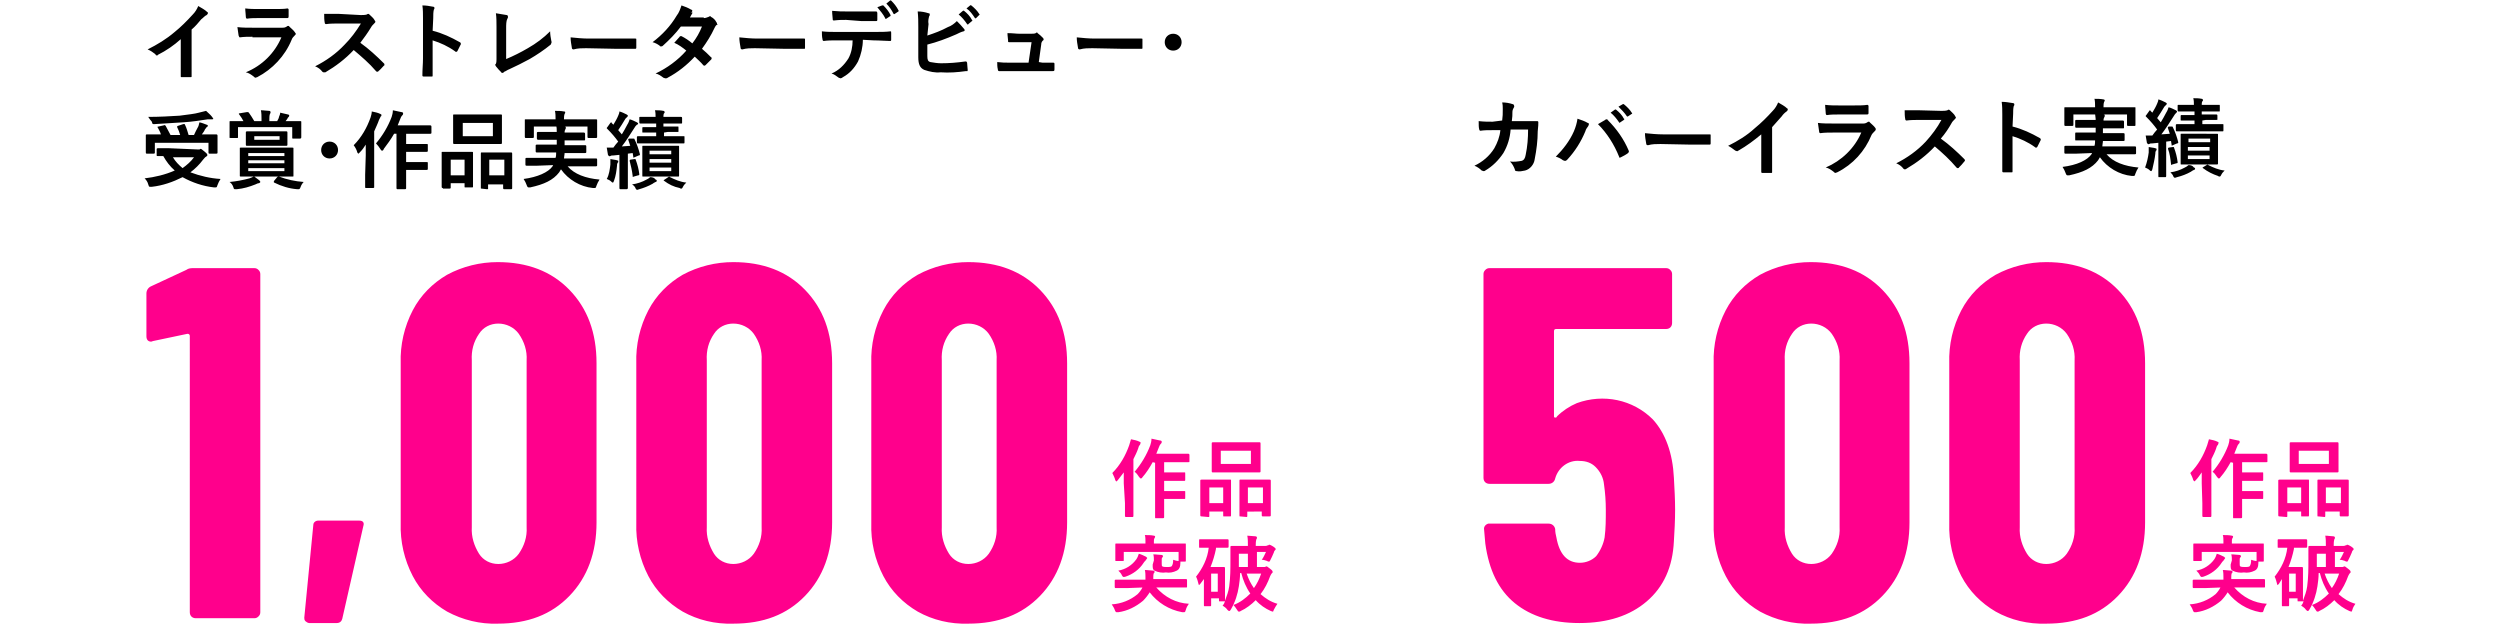 <svg version="1.1" id="レイヤー_1" xmlns="http://www.w3.org/2000/svg" x="0" y="0" viewBox="0 0 414.9 103.5" style="enable-background:new 0 0 414.9 103.5" xml:space="preserve"><style>.st0{fill:#ff008c}</style><g id="デ"><path d="M249.3 20c.1-.7.1-1.1.1-1.9 0-.4 0-.7-.1-1.1.6 0 1.2.1 1.8.3.1 0 .2.2.2.3 0 .1 0 .2-.1.3-.1.2-.2.4-.2.7 0 .5 0 .8-.1 1.5h4.1c.2 0 .3 0 .3.2s0 .7-.1 1.5c0 1.5-.2 3.1-.5 4.6-.1.9-.8 1.7-1.6 1.9-.5.1-.9.2-1.4.1-.2 0-.3-.1-.3-.3-.2-.5-.4-.9-.8-1.3.6.1 1.3 0 1.9-.1.4-.1.6-.4.7-1 .3-1.4.4-2.8.4-4.2h-2.9c-.1 1.4-.5 2.7-1.2 3.9-.8 1.2-1.8 2.2-3 2.9-.1.1-.2.1-.3.1-.1 0-.2-.1-.3-.1-.3-.3-.7-.6-1.2-.8 1.3-.6 2.5-1.6 3.3-2.9.5-.9.9-1.9 1-3h-1.3c-.7 0-1.4 0-2 .1-.1 0-.2-.1-.2-.2-.1-.3-.1-.8-.1-1.4.9.1 1.5.1 2.3.1l1.6-.2zM261.2 21.8c.3-.7.5-1.4.6-2.1.6.2 1.2.4 1.7.7.1 0 .2.1.2.2s-.1.2-.1.3c-.2.3-.4.5-.5.9-.7 1.7-1.7 3.3-3 4.7-.1.1-.2.2-.4.2-.1 0-.2-.1-.3-.1-.4-.3-.8-.5-1.2-.6 1.2-1.2 2.3-2.6 3-4.2zm5.2-1.9c.1-.1.1-.1.2-.1s.2 0 .2.1c1.5 1.5 2.7 3.2 3.5 5.1 0 .1.1.1 0 .2 0 .1-.1.2-.1.2-.4.3-.8.5-1.2.7-.2.1-.3.1-.3-.1-.8-2-2-3.9-3.5-5.4l1.2-.7zm1.6-1.7c.1-.1.1 0 .2 0 .5.4 1 .9 1.3 1.5.1 0 .1.1 0 .2l-.6.4c-.1.1-.2.1-.2 0-.4-.6-.9-1.2-1.4-1.6l.7-.5zm1.3-.9c.1-.1.1 0 .2 0 .5.4 1 .9 1.3 1.4.1.1.1.2 0 .2l-.6.4c-.1.1-.2 0-.2 0-.4-.6-.9-1.1-1.4-1.6l.7-.4zM275.6 23.9c-.7 0-1.4 0-2.1.2-.2 0-.3-.1-.3-.3-.1-.6-.2-1.1-.2-1.7 1 .1 2 .2 3 .2h7.7c.2 0 .2 0 .2.2v1.3c0 .2-.1.2-.2.2h-3.1l-5-.1zM294.1 25.6v2.9c0 .2 0 .2-.2.2h-1.4c-.1 0-.2 0-.2-.2V22.3c-1.2 1-2.4 1.9-3.8 2.7-.1 0-.1.1-.2.1s-.2-.1-.3-.1c-.4-.3-.8-.6-1.2-.8 1.6-.8 3.1-1.7 4.4-2.9 1.1-.9 2.1-1.9 3-2.9.4-.4.7-.9.9-1.4.5.3 1.1.6 1.5 1 .1 0 .1.1.1.2s-.1.2-.2.3c-.3.2-.6.5-.8.8-.5.6-1.1 1.2-1.6 1.8v4.5zM304.2 22c-.7 0-1.4 0-2.1.1-.1 0-.2-.1-.2-.3-.1-.5-.1-.9-.2-1.4.8.1 1.6.1 2.6.1h4.8c.3 0 .5 0 .8-.2 0 0 .1-.1.2-.1s.2 0 .2.1c.3.3.7.6.9.9.1.1.1.2.1.3 0 .1-.1.2-.2.3-.2.2-.4.4-.5.6-1.1 2.7-3.1 4.9-5.7 6.2-.1 0-.2.1-.3.1-.1 0-.2-.1-.3-.2-.4-.3-.8-.6-1.3-.7 2.6-1.1 4.8-3.2 5.9-5.8h-4.7zm.9-3c-.6 0-1.3 0-1.9.1-.1 0-.2-.1-.2-.3 0-.4-.1-.9-.1-1.4.8.1 1.5.1 2.3.1h2.5c.9 0 1.6 0 2.2-.1.1 0 .2.1.2.2v1.1c0 .2 0 .3-.3.3h-4.7zM322.2 18.4c.3 0 .7 0 1-.1 0 0 .1-.1.2-.1s.2.1.2.1c.3.3.7.6.9 1 0 .1.1.1.1.2s-.1.2-.2.3c-.2.2-.4.4-.5.6-.5.9-1.1 1.8-1.8 2.6 1.4 1 2.7 2.2 3.9 3.4.1.1.1.2.1.3l-.1.1c-.3.4-.6.7-.9 1 0 .1-.1.1-.2.1s-.1 0-.2-.1c-1.1-1.3-2.3-2.4-3.6-3.5-1.4 1.5-3 2.7-4.7 3.7-.1.1-.2.1-.3.1-.1 0-.2-.1-.2-.1-.3-.4-.7-.7-1.2-.9 1.8-.9 3.5-2.1 4.9-3.6 1-1.1 1.9-2.3 2.6-3.6h-3.6c-.7 0-1.5 0-2.2.1-.1 0-.2-.1-.2-.2-.1-.5-.1-1-.1-1.5h2.4l3.7.1zM334 21c1.6.4 3.1 1.1 4.5 1.9.1 0 .2.2.2.3l-.6 1.2c-.1.1-.1.1-.2.1s-.1 0-.2-.1c-1.1-.8-2.4-1.4-3.7-1.8V28.4c0 .2 0 .2-.2.2h-1.2c-.2 0-.3 0-.3-.2V19c0-.7 0-1.4-.1-2.1.6 0 1.2.1 1.8.2.2 0 .3.1.3.2s0 .2-.1.3c-.1.4-.1.9-.1 1.3L334 21zM344.6 25.5h-1.8c-.1 0-.2 0-.2-.2v-.9c0-.1 0-.2.2-.2h4.8c.1-.3.1-.6.1-.9h-3.2c-.1 0-.1 0-.1-.2v-.9c0-.1 0-.2.1-.2h3.3v-.8h-3.2c-.1 0-.2 0-.2-.2v-.9c0-.1 0-.2.2-.2h3.2c0-.4-.1-.8-.1-1 .5 0 1 0 1.4.1.2 0 .2.1.2.2s0 .2-.1.3c-.1.2-.1.3-.1.5h3.2s.2 0 .2.2v.9c0 .2 0 .2-.2.2H349v.8h3.4c.1 0 .2 0 .2.2v.9c0 .1 0 .2-.2.2H349c0 .3-.1.6-.1.9h5.4c.1 0 .2 0 .2.2v.9c0 .1 0 .2-.2.2h-4.7c1.1 1.3 3 2 5.3 2.2-.2.3-.4.7-.5 1s-.1.4-.3.4h-.3c-2.1-.2-4.1-1.4-5.3-3.1-.1.2-.2.3-.3.5-1 1.3-2.5 2-4.8 2.5h-.3c-.1 0-.2-.1-.3-.4-.1-.3-.3-.7-.5-1 2.4-.3 4.1-1.1 4.8-2.1l.1-.2-2.6.1zm7.8-7.7h1.9c.1 0 .1 0 .1.1v2.8c0 .1 0 .2-.1.2h-1.1c-.1 0-.2 0-.2-.2V19h-8.9v1.7c0 .1 0 .2-.2.2h-1.1c-.1 0-.2 0-.2-.2v-2.8c0-.1 0-.1.2-.1h4.9v-.1c0-.4 0-.9-.1-1.3.5 0 1 0 1.5.1.1 0 .2.1.2.1 0 .1 0 .2-.1.3-.1.3-.1.6-.1.8v.1h3.3zM360.4 21c.1 0 .2 0 .2.1.4.8.7 1.7.9 2.5 0 .1 0 .2-.2.2l-.7.3c-.2.1-.2.1-.2-.1l-.1-.6-.8.1v5.7s0 .2-.1.2h-1.1c-.1 0-.1 0-.1-.2v-5.5l-1 .1c-.2 0-.4 0-.5.1-.1 0-.1.1-.2 0-.1 0-.1-.1-.2-.2-.1-.4-.1-.8-.2-1.2h1.1c.3-.4.5-.7.8-1-.5-.7-1.1-1.4-1.8-2.1l-.1-.1c0-.1 0-.1.1-.2l.5-.7c.1-.1.1-.2.2 0l.3.3c.3-.5.6-1 .8-1.5.1-.2.2-.5.2-.7.4.1.8.3 1.2.5.1.1.2.1.2.2s0 .1-.1.2l-.3.3c-.4.7-.8 1.3-1.2 1.9l.6.7c.3-.5.6-1 .9-1.6.2-.3.3-.6.4-.9.4.1.8.3 1.2.5.1.1.2.1.2.2s-.1.2-.1.2c-.2.2-.3.3-.4.5-.7 1.1-1.4 2.2-2.1 3.1l1.4-.1-.3-.9c-.1-.1 0-.2.1-.3h.5zm-3.8 4.3v-.9c.4.1.8.1 1.1.2s.2.1.2.2 0 .2-.1.2c-.1.2-.1.3-.1.5-.1.9-.3 1.7-.5 2.6-.1.2-.1.3-.2.3s-.2-.1-.3-.2c-.2-.2-.5-.3-.7-.4.3-.8.5-1.7.6-2.5zm4-.9c.2 0 .2 0 .2.1.3.8.5 1.6.6 2.4 0 .1 0 .2-.2.2l-.7.2c-.2.1-.2.1-.2-.1-.1-.9-.2-1.7-.5-2.5 0-.1 0-.1.1-.2l.7-.1zm3.5 3.4c.1 0 .2.1.2.2s-.1.2-.2.2c-.2.1-.4.2-.5.3-.7.4-1.5.7-2.3.9-.1 0-.2.1-.3.1-.1 0-.2 0-.3-.2-.1-.3-.3-.5-.5-.7.8-.1 1.7-.4 2.4-.8.2-.1.4-.2.6-.4.4 0 .7.1.9.4zm1.4-7.8v.6h3.4c.1 0 .1 0 .1.2v.8c0 .1 0 .2-.1.2h-7.6c-.1 0-.2 0-.2-.2v-.8c0-.1 0-.2.2-.2h2.9V20H362c-.1 0-.1 0-.1-.1v-.6c0-.1 0-.2.1-.2h2.2v-.6h-2.6c-.1 0-.2 0-.2-.2v-.7c0-.2 0-.2.2-.2h2.5c0-.4 0-.7-.1-1.1.5 0 .9 0 1.4.1.1 0 .2.1.2.2s0 .2-.1.2c-.1.2-.1.4-.1.6H368.3c.1 0 .1 0 .1.2v.7c0 .2 0 .2-.1.2H365.4v.5h2.4c.1 0 .2 0 .2.2v.6c0 .1 0 .1-.2.1h-1.7l-.6.1zm.7 2.2h1.7c.1 0 .2 0 .2.1v4.8c0 .1 0 .2-.2.2H362c-.1 0-.1 0-.1-.2v-4.8c0-.1 0-.1.1-.1h4.2zm-3 1.4h3.6V23h-3.6v.6zm3.5 1.4v-.6h-3.6v.6h3.6zm0 .8h-3.6v.6h3.6v-.6zm-.5 1.6c.1-.1.2-.1.3 0 .8.4 1.7.8 2.7.9-.2.2-.4.4-.5.6s-.2.4-.3.4c-.1 0-.2 0-.3-.1-.9-.3-1.7-.7-2.5-1.3-.1-.1-.1-.1.1-.2l.5-.3z"/><path class="st0" d="M365.4 80.2v-1.8c-.3.4-.6.9-1 1.3l-.2.2-.2-.2c-.1-.4-.3-.8-.5-1.2 1.3-1.3 2.2-2.9 2.8-4.6.1-.3.2-.7.3-1 .5.1 1 .2 1.4.4.2.1.2.1.2.2s-.1.2-.1.3c-.1.1-.2.2-.3.6-.2.6-.5 1.2-.8 1.8v9.4s0 .2-.1.2h-1.2c-.1 0-.2 0-.2-.2v-2.1l-.1-3.3zm4.8-3.5c-.5.9-1 1.7-1.7 2.5-.1.2-.2.2-.3.2s-.1-.1-.3-.3c-.2-.3-.4-.6-.7-.8 1.1-1.3 2-2.8 2.6-4.4.1-.3.2-.7.2-1.1.5.1 1 .2 1.4.3.2 0 .3.1.3.2s0 .2-.1.3c-.2.2-.3.4-.4.7-.1.3-.3.7-.4 1h5.3s.2 0 .2.2v1c0 .2 0 .2-.2.2h-4v1.7H375.5c.1 0 .1 0 .1.2v1c0 .1 0 .2-.1.2H372.1v1.7H375.5c.1 0 .1 0 .1.1v1c0 .2 0 .2-.1.2H372.1v3c0 .1 0 .2-.2.2h-1.2c-.1 0-.1 0-.1-.2v-9l-.4-.1zM378.3 85.7c-.1 0-.2 0-.2-.2v-5.7c0-.1 0-.2.2-.2h4.8c.1 0 .1 0 .1.2v5.7c0 .1 0 .2-.1.2H382c-.1 0-.1 0-.1-.2v-.6h-2.3v.7c0 .2 0 .2-.2.2l-1.1-.1zm1.3-2.2h2.3v-2.6h-2.3v2.6zm6.4-10.1h1.9c.1 0 .2 0 .2.2v4.6c0 .1 0 .2-.2.2H380.2c-.1 0-.2 0-.2-.2v-4.6c0-.1 0-.2.2-.2h5.8zm-4.5 3.6h5v-2.2h-5V77zm3.2 8.7c-.1 0-.1 0-.1-.2v-5.7c0-.1 0-.2.1-.2h4.9c.1 0 .2 0 .2.2v5.7c0 .1 0 .2-.2.2h-1.1c-.1 0-.2 0-.2-.2v-.6h-2.4v.7c0 .1 0 .2-.1.2l-1.1-.1zm1.3-2.2h2.5v-2.6H386v2.6zM365.9 97.6h-1.8c-.1 0-.2 0-.2-.2v-1c0-.1 0-.2.2-.2h4.9v-.4c0-.4 0-.8-.1-1.2.5 0 1 .1 1.4.1.2 0 .2.1.2.2s0 .2-.1.2c-.1.2-.1.5-.1.7v.3h5.4c.1 0 .2 0 .2.2v1c0 .2 0 .2-.2.2h-4.9c1.4 1.6 3.3 2.6 5.4 2.7-.2.3-.4.6-.5 1-.1.3-.1.4-.3.4h-.3c-2.2-.4-4.1-1.6-5.4-3.3-.3.5-.7 1-1.1 1.4-1.2 1-2.6 1.7-4.1 1.9h-.3c-.1 0-.2-.1-.3-.4-.1-.3-.3-.6-.5-.9 1.6-.1 3.1-.7 4.3-1.7.3-.3.6-.7.8-1.1l-2.6.1zm4.5-4.6c0-.3 0-.7-.1-1 .5 0 1 .1 1.4.1.1 0 .2.1.2.2s0 .2-.1.2c-.1.1-.1.3-.1.4v.6c0 .3 0 .4.1.5.2.1.5.1.7.1.5 0 .8 0 .9-.2s.2-.4.2-1c.3.1.6.2.9.2v-1.5h-9.1V93c0 .1 0 .1-.2.1h-1.1c-.1 0-.1 0-.1-.1V90.4c0-.1 0-.2.1-.2h4.9v-.4c0-.3 0-.7-.1-1 .5 0 1 0 1.5.1.1 0 .2.1.2.1 0 .1 0 .2-.1.3-.1.2-.1.3-.1.5v.4h5.2c.1 0 .1 0 .1.2V93.1s0 .1-.1.1h-.8v.2c0 .7-.2 1.1-.6 1.3-.6.3-1.2.4-1.8.3-.6.1-1.3 0-1.9-.3-.3-.2-.3-.4-.3-1l.2-.7zm-1.3-.6.2.2s-.1.2-.2.3c-.1.2-.3.3-.4.5-.7 1.1-1.8 1.9-3 2.3-.4.1-.4.1-.6-.2-.1-.3-.4-.6-.6-.8 1.2-.2 2.3-.9 3-1.9.2-.3.3-.6.4-.9.4.1.8.3 1.2.5zM380.7 91.1c-.2 1-.5 2-.9 3h2.2c.1 0 .2 0 .2.2v5.4c.3-.8.6-1.6.7-2.4.2-1.5.2-2.9.2-4.4v-2.1c0-.1 0-.2.2-.2h2.7c0-.6 0-1.2-.1-1.7.5 0 .9.1 1.3.1.2 0 .3.1.3.2s0 .2-.1.3c-.1.4-.1.7-.1 1.1h1.6c.1 0 .2 0 .4-.1.1 0 .1 0 .2-.1.1 0 .2 0 .7.3.3.2.4.3.4.4s0 .2-.1.2c-.1.1-.2.3-.2.4-.2.5-.4.9-.6 1.3-.1.2-.1.2-.2.2s-.2 0-.3-.1c-.3-.1-.6-.2-.9-.2.3-.4.5-.9.7-1.3h-1.5v2.5h1.2c.1 0 .2 0 .3-.1h.1c.1 0 .2.1.6.4s.4.4.4.5 0 .2-.1.2c-.1.1-.2.3-.3.5-.4 1.1-.9 2.1-1.6 3 .8.7 1.7 1.3 2.8 1.6-.2.3-.4.6-.5 1-.1.3-.1.3-.2.3s-.2-.1-.3-.1c-.9-.4-1.8-1-2.5-1.8-.7.7-1.6 1.4-2.5 1.8-.1.1-.2.1-.3.1-.1 0-.2-.1-.3-.3-.2-.3-.4-.6-.6-.8 1.1-.4 2-1.1 2.8-1.9-.7-1-1.2-2.2-1.5-3.4h-.2c0 .8-.1 1.5-.2 2.2-.2 1.3-.6 2.6-1.3 3.8-.1.2-.2.3-.3.3s-.2-.1-.3-.2c-.2-.3-.5-.5-.8-.7.2-.2.3-.4.4-.7h-.9c-.1 0-.1 0-.1-.2v-.3h-1.4v1.1c0 .1 0 .2-.1.2h-1c-.1 0-.1 0-.1-.2v-4.3l-.5.8-.2.2s-.1-.1-.1-.2c-.1-.4-.2-.8-.4-1.2 1.1-1.4 1.9-3 2.1-4.8h-1.5c-.1 0-.1 0-.1-.2v-1c0-.1 0-.2.1-.2h4.6c.1 0 .2 0 .2.2v1c0 .1 0 .2-.2.2h-2v.2zm-.8 4.1v3h1.1v-3h-1.1zm4.6-2.2v1.1h1.5v-2.2h-1.5V93zm1.3 2.2c.3.9.7 1.7 1.2 2.4.5-.7.9-1.5 1.2-2.4h-2.4zM278 84.6c0 1.8-.1 3.6-.2 5.2-.2 4.3-1.7 7.6-4.5 10s-6.5 3.6-11.2 3.6c-4.4 0-8-1.1-10.7-3.3s-4.3-5.5-4.9-9.9l-.2-2.3c-.1-.5.3-.9.7-1h10c.6 0 1 .4 1.1.9v.1c0 .4.1.9.2 1.3.5 2.8 1.8 4.2 3.9 4.2 1 0 2-.4 2.7-1.1.7-.9 1.2-2 1.4-3.1.2-1.5.2-3 .2-4.6 0-1.4-.1-2.8-.3-4.2-.1-1.1-.6-2.1-1.4-2.9-.7-.7-1.6-1-2.6-1-1.9-.2-3.6 1.1-4.1 2.9-.1.5-.5.9-1.1.9h-9.8c-.6 0-1-.4-1-1V45.5c0-.3.1-.5.3-.7.2-.2.4-.3.7-.3h29.3c.3 0 .5.1.7.3s.3.4.3.7v8.1c0 .6-.4 1-1 1h-18.2c-.3 0-.4.1-.4.4v14c0 .2 0 .3.2.3s.2 0 .3-.2c.9-.9 2.1-1.7 3.3-2.2 4.4-1.6 9.3-.6 12.6 2.7 2.1 2.3 3.3 5.6 3.5 9.7.1 1.8.2 3.6.2 5.3zM292.1 101.5c-2.4-1.4-4.4-3.4-5.7-5.9-1.4-2.7-2.1-5.7-2-8.8V60.3c-.1-3.1.6-6.1 2-8.8 1.3-2.5 3.3-4.5 5.7-5.9 2.6-1.4 5.5-2.1 8.4-2.1 4.9 0 8.9 1.5 11.9 4.6s4.5 7.1 4.5 12.2v26.4c0 5-1.5 9.1-4.5 12.2s-6.9 4.6-11.9 4.6c-2.9.1-5.8-.6-8.4-2zm11.9-9.6c.9-1.3 1.4-2.8 1.3-4.4V59.8c.1-1.6-.4-3.1-1.3-4.4-.8-1.1-2.1-1.7-3.4-1.7s-2.5.6-3.2 1.7c-.9 1.3-1.3 2.8-1.2 4.4v27.7c-.1 1.6.4 3.1 1.2 4.4.7 1.1 1.9 1.7 3.2 1.7 1.3 0 2.6-.6 3.4-1.7zM331.2 101.5c-2.4-1.4-4.4-3.4-5.7-5.9-1.4-2.7-2.1-5.7-2-8.8V60.3c-.1-3.1.6-6.1 2-8.8 1.3-2.5 3.3-4.5 5.7-5.9 2.6-1.4 5.5-2.1 8.4-2.1 4.9 0 8.9 1.5 11.9 4.6s4.5 7.1 4.5 12.2v26.4c0 5-1.5 9.1-4.5 12.2s-6.9 4.6-11.9 4.6c-3 .1-5.9-.6-8.4-2zm11.8-9.6c.9-1.3 1.4-2.8 1.3-4.4V59.8c.1-1.6-.4-3.1-1.3-4.4-.8-1.1-2.1-1.7-3.4-1.7s-2.5.6-3.2 1.7c-.9 1.3-1.3 2.8-1.2 4.4v27.7c-.1 1.6.4 3.1 1.2 4.4.7 1.1 1.9 1.7 3.2 1.7 1.3 0 2.6-.6 3.4-1.7z"/><path d="M31.8 9.7v2.9c0 .2 0 .2-.2.2h-1.4c-.2 0-.2 0-.2-.2V6.5c-1.1 1-2.4 1.9-3.8 2.6 0 .1-.1.1-.2.1s-.2-.1-.2-.2c-.4-.3-.8-.6-1.3-.8 1.6-.8 3.1-1.7 4.5-2.9 1-.8 2-1.8 3-2.9.4-.4.7-.9.9-1.4.5.3 1.1.6 1.5 1 .1 0 .1.1.1.2s-.1.2-.2.3c-.3.1-.6.5-.9.7-.5.6-1 1.2-1.6 1.7v4.8zM41.9 6.1c-.7 0-1.4 0-2.1.1-.1 0-.1-.1-.2-.3-.1-.5-.1-.9-.2-1.4.8.1 1.7.1 2.6.1h4.8c.3 0 .5 0 .8-.2 0 0 .1-.1.2-.1s.2 0 .2.1c.3.3.7.6.9.9.1.1.1.2.2.3 0 .1-.1.2-.2.3-.2.2-.4.4-.5.7-1.1 2.7-3.2 4.9-5.7 6.2-.1 0-.2.1-.3.1s-.2-.1-.3-.2c-.4-.3-.8-.6-1.3-.7 2.7-1.1 4.8-3.2 5.9-5.8h-4.8v-.1zm1-3.1c-.6 0-1.3 0-1.9.1-.1 0-.2-.1-.2-.3 0-.4-.1-.9-.1-1.4.8.1 1.5.1 2.3.1h2.5c.9 0 1.7 0 2.2-.1.1 0 .2.1.2.2v1.1c0 .3-.1.3-.3.3h-4.7zM59.9 2.5c.3 0 .7 0 1-.1 0 0 .1-.1.2-.1s.2.1.2.1c.3.3.7.6.9 1 0 .1.1.1.1.2s-.1.2-.2.3c-.2.2-.4.4-.5.6-.6 1-1.2 1.8-1.8 2.6 1.4 1 2.7 2.2 3.9 3.4.1.1.1.1.1.2s0 .2-.1.2c-.3.3-.6.7-.9.9 0 .1-.1.1-.2.1s-.1 0-.2-.1c-1.1-1.3-2.4-2.4-3.7-3.5-1.4 1.5-3 2.7-4.7 3.7h-.3c-.1 0-.2-.1-.2-.1-.3-.4-.7-.7-1.2-.9 1.8-.9 3.5-2.1 4.9-3.6 1-1 1.9-2.2 2.7-3.5h-3.6c-.7 0-1.5 0-2.2.1-.1 0-.2-.1-.2-.2-.1-.5-.1-1-.1-1.5h2.4l3.7.2zM71.8 5.1c1.6.4 3.1 1.1 4.5 1.9.1 0 .2.2.2.3l-.6 1.2c-.1.1-.1.1-.2.1s-.1 0-.2-.1c-1.1-.8-2.4-1.4-3.7-1.8V12.5c0 .2 0 .2-.2.2h-1.2c-.2 0-.3 0-.3-.2 0-1 .1-1.9.1-2.8V3c0-.7 0-1.4-.1-2.1.6 0 1.2.1 1.7.2.2 0 .3.1.3.2s0 .2-.1.3c-.1.4-.1.9-.1 1.4l-.1 2.1zM84 9.8c1.2-.5 2.4-1.1 3.6-1.8 1.4-.8 2.6-1.7 3.7-2.8 0 .5.1 1.1.2 1.6.1.2 0 .4-.1.6-1.1.9-2.3 1.7-3.5 2.4-1.1.6-2.3 1.2-3.4 1.7-.3.1-.5.3-.8.4-.2.2-.2.2-.3.2s-.2 0-.2-.1c-.3-.3-.6-.6-.9-1 0-.1-.1-.1-.1-.2s0-.2.1-.2c.1-.3.1-.5.1-.8V4.5c0-.8 0-1.6-.1-2.3l1.8.3c.1 0 .2.1.2.3 0 .1 0 .2-.1.3-.2.4-.2 1-.2 1.6v5.1zM97.3 8c-.7 0-1.4 0-2.1.2-.2 0-.3-.1-.3-.3-.1-.6-.2-1.1-.2-1.7 1 .1 2 .2 3 .2h7.7c.2 0 .2 0 .2.2v1.3c0 .2-.1.2-.2.2h-3.1l-5-.1zM116.8 3c.3 0 .5-.1.8-.2.1-.1.2-.1.2-.1.1 0 .2 0 .2.1.4.2.7.5.9.9.1.1.1.2.1.3.2 0 .1.1 0 .1-.2.1-.3.3-.4.5-.6 1.3-1.3 2.4-2.1 3.5.5.4 1 .9 1.5 1.4.1 0 .1.1.1.2s0 .1-.1.2l-.9.9s-.1.1-.2.1-.1 0-.2-.1c-.4-.5-.9-.9-1.4-1.4-1.3 1.4-2.8 2.6-4.5 3.5-.1.1-.2.1-.4.1-.1 0-.2-.1-.3-.1-.4-.3-.8-.6-1.3-.7 1.9-.9 3.7-2.2 5.1-3.8-.6-.5-1.3-1-2-1.3.3-.3.6-.7.9-1 0-.1.1-.1.2-.1h.1c.6.3 1.2.7 1.8 1.2.7-.9 1.2-1.8 1.6-2.8H113c-.9 1.2-1.9 2.2-3 3.2-.1.1-.2.1-.3.1-.1 0-.2 0-.2-.1-.4-.3-.8-.5-1.2-.6 1.6-1.2 3-2.7 4-4.4.4-.5.6-1.1.8-1.7.6.2 1.1.4 1.6.7.1 0 .2.1.2.2s-.1.2-.2.3c.3-.1.2 0 .2.1-.1.2-.2.3-.4.7h2.3zM125.3 8c-.7 0-1.4 0-2.1.2-.2 0-.3-.1-.3-.3-.1-.6-.2-1.1-.2-1.7 1 .1 2 .2 3 .2h7.7c.2 0 .2 0 .2.2v1.3c0 .2 0 .2-.2.2h-3.1l-5-.1zM143.2 6.6c0 1.2-.3 2.5-.8 3.6-.6 1.1-1.4 2-2.5 2.6-.1.1-.3.2-.4.2-.1 0-.2-.1-.3-.1-.4-.3-.8-.6-1.2-.7 1.2-.5 2.1-1.4 2.8-2.5.5-.9.7-2 .7-3h-2.7c-.7 0-1.4 0-2.1.1-.1 0-.2-.1-.2-.3-.1-.4-.1-.9-.1-1.3.8.1 1.6.1 2.4.1h6.3c1.1 0 1.9 0 2.7-.1.1 0 .1.1.1.3v1.1c0 .2-.1.2-.2.2-.7 0-1.7-.1-2.7-.1l-1.8-.1zm-2.8-3.3c-.6 0-1.2 0-2 .1-.2 0-.2-.1-.2-.2 0-.3-.1-.8-.1-1.4 1 .1 1.7.1 2.3.1h5c.1 0 .2.1.2.3v1c0 .2 0 .3-.2.3H143l-2.6-.2zm6-2.4h.2c.5.5.9 1 1.2 1.6 0 .1 0 .2-.1.2l-.6.4c-.1.1-.2 0-.2-.1-.3-.6-.8-1.2-1.3-1.8l.8-.3zm1.3-.8c.1-.1.1 0 .2 0 .5.5.9 1 1.2 1.6.1.1 0 .2 0 .2l-.6.4c-.1.1-.2 0-.2 0-.3-.6-.7-1.2-1.2-1.7l.6-.5zM153.9 5.9c1.2-.4 2.3-.8 3.4-1.4.6-.2 1.1-.6 1.5-1 .4.4.8.8 1.2 1.3.1.1.1.2.1.2 0 .1-.1.2-.2.2-.4.1-.8.3-1.2.5-1.6.7-3.2 1.3-4.8 1.7v1.9c0 .6.1.9.5 1 .6.1 1.2.2 1.8.2 1.3 0 2.6-.1 4-.3.2 0 .2 0 .3.2 0 .4.1.9.1 1.2s-.1.2-.3.2c-1.4.2-2.8.3-4.2.2-.9.1-1.8-.1-2.7-.4-.7-.3-1-.9-1-2.1v-5c0-.9 0-1.7-.1-2.6.6 0 1.2.1 1.8.3.2 0 .2.1.2.2s0 .2-.1.3c-.1.4-.2.8-.1 1.3l-.2 1.9zm5.9-4.1c.1-.1.1 0 .2 0 .5.4 1 .9 1.3 1.5.1.1.1.2 0 .2l-.6.5c0 .1-.1.1-.2 0-.4-.6-.9-1.2-1.4-1.6l.7-.6zm1.2-.9c.1-.1.1 0 .2 0 .5.4 1 .9 1.3 1.4.1.1.1.2 0 .2l-.5.5c-.1.1-.2 0-.2 0-.4-.6-.8-1.2-1.4-1.6l.6-.5zM173 10.4h1.7c.2 0 .3 0 .3.2v.9c0 .3-.1.3-.3.3h-8.9c-.1 0-.2-.1-.2-.3-.1-.4-.1-.8-.1-1.2.8.1 1.3.1 2 .1h3.2l.5-3.4h-3.7c-.2 0-.2 0-.2-.3s-.1-.7-.1-1.2c.9 0 1.4.1 2 .1h1.9c.3 0 .6 0 .8-.1l.1-.1c.1 0 .2 0 .2.1.3.2.6.5.9.8.1.1.1.2.1.2 0 .1 0 .2-.1.2-.2.2-.3.4-.3.7l-.4 2.9.6.1zM181.3 8c-.7 0-1.4 0-2.1.2-.2 0-.3-.1-.3-.3-.1-.6-.2-1.1-.2-1.7 1 .1 2 .2 3 .2h7.7c.2 0 .2 0 .2.2v1.3c0 .2 0 .2-.2.2h-3.1l-5-.1zM196.1 7c0 .8-.6 1.4-1.4 1.4-.8 0-1.4-.6-1.4-1.4s.6-1.4 1.4-1.4c.8 0 1.4.6 1.4 1.4zM32.7 24.8h.4c.1 0 .1-.1.2-.1s.2.1.7.5.4.5.4.6-.1.1-.2.2c-.2.1-.3.3-.5.5-.6.8-1.3 1.5-2.1 2.1 1.6.6 3.3 1 5 1.1-.2.3-.4.7-.5 1-.1.3-.1.4-.3.4h-.3c-1.8-.2-3.6-.8-5.2-1.7-1.6.8-3.3 1.4-5.1 1.6h-.3c-.2 0-.2-.1-.3-.4-.1-.4-.3-.7-.6-1 1.7-.2 3.4-.6 5-1.3-.8-.7-1.4-1.5-1.9-2.4h-.9c-.1 0-.2 0-.2-.1v-1c0-.1 0-.2.2-.2h1.9l4.6.2zm-5.5-4c.2-.1.2 0 .3.1.3.5.5 1 .8 1.5h1.6c-.1-.4-.3-.9-.5-1.3 0-.1 0-.2.1-.2l.9-.3c.2 0 .2-.1.3.1.3.6.4 1.1.6 1.7h.9c.2-.4.4-.9.7-1.4.1-.2.1-.4.2-.7.5.1.9.3 1.2.4.1 0 .2.1.2.2s-.1.1-.2.2-.2.3-.3.4c-.1.3-.3.5-.5.8h2.4s.2 0 .2.2v2.8c0 .1 0 .2-.2.2h-1.1c-.1 0-.2 0-.2-.2v-1.6h-8.9v1.6c0 .1 0 .2-.2.2h-1.1c-.1 0-.2 0-.2-.2v-2.8c0-.1 0-.2.2-.2h2.3c-.1-.4-.3-.7-.5-1.1-.1-.1-.1-.2.1-.2l.9-.2zm8-1.4c.1.1.1.2.2.3 0 .1-.1.1-.2.1h-.7c-1.4.2-2.5.4-4.1.5-1.5.1-3.2.2-4.8.3-.3 0-.3 0-.4-.4-.2-.2-.4-.5-.6-.8 1.8 0 3.6-.1 5.2-.2 1.5-.2 2.5-.3 3.2-.5l1.2-.3c.4.4.7.6 1 1zm-6.5 6.7c.4.7 1 1.3 1.6 1.8.7-.5 1.4-1.1 1.9-1.8h-3.5zM42.2 29.3c.3.2.5.4.8.6.1.1.2.2.2.3 0 .1-.1.1-.2.2-.2 0-.4.1-.6.2-1 .4-2 .7-3.1.8H39c-.2 0-.2-.1-.3-.4-.1-.3-.3-.6-.6-.8 1.1-.1 2.2-.3 3.3-.6.3-.1.5-.2.7-.3H40c-.1 0-.2 0-.2-.1v-4.6c0-.1 0-.1.2-.1h8.5c.1 0 .2 0 .2.1v4.6c0 .1 0 .1-.2.1H42.2zM41 18.6c.2 0 .2 0 .3.1.3.4.6.9.9 1.4h1.2v-.4c0-.5 0-.9-.1-1.4.5 0 1 .1 1.4.1.1 0 .2.1.2.2s0 .2-.1.3c-.1.3-.1.6-.1.9v.3H46c.1-.2.3-.5.3-.7.1-.2.2-.5.2-.7.5.1.9.2 1.3.3.1 0 .2.1.2.2s-.1.2-.1.2c-.1.1-.2.2-.2.3-.1.1-.2.3-.3.4h2.4c.1 0 .2 0 .2.1V22.8s0 .2-.2.2h-1.1c-.2 0-.2 0-.2-.2v-1.7h-9v1.7c0 .1 0 .1-.2.1h-1c-.2 0-.2 0-.2-.1V20.2c0-.1 0-.1.2-.1h2.1c-.2-.4-.4-.7-.7-1.1-.1-.1-.1-.2.1-.2l1.2-.2zm4.7 3.2h1.8c.1 0 .2 0 .2.2V24c0 .1 0 .2-.2.2H41c-.1 0-.2 0-.2-.2V22c0-.1 0-.2.2-.2h4.7zm-4.5 4.1h6v-.5h-6v.5zm6 1.2v-.5h-6v.5h6zm0 .8h-6v.5h6v-.5zm-5-4.7h4.2v-.6h-4.2v.6zm3.8 6.2c.1-.1.2-.1.3-.1 1.3.5 2.7.8 4.1.9-.2.2-.4.5-.5.8-.1.3-.2.4-.3.4h-.3c-1.3-.1-2.6-.5-3.8-1.1-.1-.1-.1-.1 0-.3l.5-.6zM56.1 24.9c0 .8-.6 1.4-1.4 1.4s-1.4-.6-1.4-1.4.6-1.4 1.4-1.4 1.4.6 1.4 1.4zM60.7 25.8V24c-.3.5-.6.9-1 1.3l-.2.2c-.1 0-.1-.1-.2-.2-.1-.4-.3-.8-.6-1.2 1.3-1.3 2.2-2.9 2.8-4.6.1-.3.2-.7.2-1 .5.1 1 .2 1.4.4.2.1.2.1.2.2s0 .2-.1.2l-.3.6c-.2.6-.5 1.2-.8 1.9v9.3s0 .1-.2.1h-1.1c-.1 0-.2 0-.2-.1V29l.1-3.2zm4.7-3.6c-.5.9-1.1 1.7-1.7 2.5-.1.3-.2.3-.3.3s-.2-.1-.3-.3c-.2-.3-.4-.6-.7-.9 1.1-1.3 2-2.8 2.6-4.4.1-.3.2-.7.2-1.1.5.1.9.2 1.4.3.2 0 .3.1.3.2s0 .2-.1.3c-.2.2-.3.4-.4.7-.1.3-.3.7-.4 1h5.4s.2 0 .2.2v1c0 .1 0 .2-.2.2h-4v1.7H70.8c.1 0 .2 0 .2.1v1c0 .1 0 .2-.2.2H67.4v1.7H70.8c.1 0 .2 0 .2.1v1c0 .1 0 .2-.2.2H67.4v3c0 .1 0 .2-.2.2H66c-.1 0-.2 0-.2-.2v-9h-.4zM73.5 31.2c-.1 0-.2 0-.2-.2v-5.7c0-.1 0-.1.2-.1h4.8c.1 0 .2 0 .2.1V31c0 .1 0 .1-.2.1h-1.1c-.1 0-.1 0-.1-.1v-.6h-2.3v.7c0 .1 0 .2-.2.2h-1.1v-.1zm1.3-2.1h2.3v-2.6h-2.3v2.6zM81.2 19h1.9c.1 0 .2 0 .2.1v4.6c0 .1 0 .2-.2.2H75.4c-.1 0-.2 0-.2-.2v-4.6c0-.1 0-.1.2-.1h5.8zm-4.4 3.6h5v-2.2h-5v2.2zm3.1 8.7c-.1 0-.1 0-.1-.1v-5.7c0-.1 0-.2.1-.2h4.9c.1 0 .2 0 .2.2v5.7c0 .1 0 .2-.2.2h-1.1c-.1 0-.2 0-.2-.2v-.6H81v.7c0 .1 0 .1-.2.1l-.9-.1zm1.3-2.2h2.5v-2.6h-2.5v2.6zM89.2 27.5h-1.8c-.1 0-.2 0-.2-.2v-.9c0-.1 0-.2.2-.2h4.8c.1-.3.1-.6.1-.9h-3.2c-.1 0-.2 0-.2-.2v-.9c0-.1 0-.2.2-.2h3.3v-.8h-3.1s-.2 0-.2-.2v-.9c0-.1 0-.2.2-.2h3.1c0-.4 0-.8-.1-1 .5 0 1 0 1.4.1.2 0 .2.1.2.2s0 .2-.1.3c-.1.2-.1.3-.1.5h3.2s.2 0 .2.2v.9c0 .2 0 .2-.2.2h-3.2v.8h3.4c.1 0 .2 0 .2.2v.9c0 .1 0 .2-.2.2h-3.4c0 .3-.1.6-.1.9h5.3c.1 0 .2 0 .2.2v.9c0 .1 0 .2-.2.2h-4.7c1.1 1.3 3 2 5.3 2.2-.2.3-.4.7-.5 1s-.1.4-.3.4h-.3c-2.1-.2-4.1-1.4-5.3-3.1-.1.2-.2.3-.3.5-1 1.3-2.5 2-4.8 2.5h-.3c-.1 0-.2-.1-.3-.4s-.3-.7-.5-1c2.3-.3 4.1-1.1 4.8-2.1l.1-.2-2.6.1zm7.9-7.7h1.8s.2 0 .2.1v2.8c0 .1 0 .2-.2.2h-1.2c-.1 0-.2 0-.2-.2V21h-8.9v1.7c0 .1 0 .2-.2.2h-1.1c-.1 0-.2 0-.2-.2v-2.8c0-.1 0-.1.2-.1h4.9v-.1c0-.4 0-.9-.1-1.3.5 0 1 0 1.5.1.2 0 .2.1.2.1 0 .1 0 .2-.1.3-.1.3-.1.6-.1.8v.1h3.5zM105.1 23c.1 0 .2 0 .2.1.4.8.7 1.7.9 2.5 0 .1 0 .2-.2.2l-.7.3c-.2.1-.2.1-.2-.1l-.1-.6-.8.1v5.7s0 .2-.2.2h-1c-.1 0-.2 0-.2-.2v-5.5l-1 .1c-.2 0-.4 0-.5.1-.1 0-.1.1-.2 0-.1 0-.1-.1-.2-.2-.1-.4-.1-.8-.2-1.2h1.1c.3-.4.5-.7.8-1-.5-.7-1.1-1.4-1.8-2.1l-.1-.1c0-.1 0-.1.1-.2l.5-.7c.1-.1.2-.2.2 0l.3.3c.3-.5.6-1 .8-1.5.1-.2.2-.5.2-.7.4.1.8.3 1.2.5.1.1.2.1.2.2s0 .1-.1.2l-.3.3c-.4.7-.8 1.3-1.2 1.9l.6.7c.3-.5.6-1 .9-1.6.2-.3.3-.6.4-.9.4.1.8.3 1.2.5.1.1.2.1.2.2s-.1.2-.2.2c-.2.2-.3.3-.4.5-.7 1.1-1.4 2.2-2.1 3.1l1.4-.1-.3-.9c-.1-.3 0-.2.1-.3h.7zm-3.8 4.3v-.9c.4.1.8.1 1.1.2s.2.1.2.2 0 .2-.1.2c-.1.2-.1.3-.1.5-.1.9-.2 1.7-.5 2.5-.1.2-.1.3-.2.3s-.2-.1-.3-.2c-.2-.2-.5-.3-.7-.4.4-.7.5-1.6.6-2.4zm4-.9c.2 0 .2 0 .2.1.3.8.5 1.6.6 2.4 0 .1 0 .2-.2.2l-.7.2c-.2.1-.2.1-.2-.1-.1-.9-.3-1.7-.5-2.5 0-.1 0-.1.1-.2l.7-.1zm3.5 3.4c.1 0 .2.1.2.2s-.1.2-.2.2c-.2.1-.4.2-.5.3-.7.4-1.5.7-2.2.9-.1 0-.2.1-.3.1-.1 0-.2 0-.3-.2-.1-.3-.3-.5-.6-.7.8-.1 1.7-.4 2.4-.8.2-.1.4-.2.6-.4.4 0 .7.1.9.4zm1.4-7.8v.6h3.3c.1 0 .1 0 .1.2v.8c0 .1 0 .2-.1.2h-7.6c-.1 0-.2 0-.2-.2v-.8c0-.1 0-.2.2-.2h3V22h-2.2c-.1 0-.1 0-.1-.1v-.6c0-.1 0-.2.1-.2h2.2v-.6h-2.6c-.1 0-.2 0-.2-.2v-.7c0-.2 0-.2.2-.2h2.5c0-.4 0-.7-.1-1.1.5 0 .9 0 1.4.1.1 0 .2.1.2.2s0 .2-.1.2c-.1.2-.1.4-.1.6H113c.1 0 .2 0 .2.2v.7c0 .2 0 .2-.2.2H110.1v.5h2.4c.1 0 .1 0 .1.2v.6c0 .1 0 .1-.1.1h-1.7l-.6.1zm.7 2.2h1.7c.1 0 .1 0 .1.1v4.8c0 .1 0 .2-.1.2h-5.9c-.1 0-.1 0-.1-.2v-4.8c0-.1 0-.1.1-.1h4.2zm-3.1 1.4h3.6V25h-3.6v.6zm3.6 1.4v-.6h-3.6v.6h3.6zm0 .8h-3.6v.6h3.6v-.6zm-.5 1.6c.1-.1.2-.1.3 0 .8.4 1.7.8 2.7.9-.2.2-.4.4-.5.6s-.2.4-.3.4c-.1 0-.2 0-.3-.1-1-.2-1.8-.6-2.6-1.2-.1-.1-.1-.1.1-.2l.6-.4z"/><path class="st0" d="M186.5 80.2v-1.8c-.3.4-.7.9-1 1.3l-.2.2c-.1 0-.1-.1-.2-.2-.1-.4-.3-.8-.5-1.2 1.3-1.3 2.2-2.9 2.8-4.6.1-.3.2-.7.3-1 .5.1 1 .2 1.4.4.2.1.2.1.2.2s-.1.2-.1.3c-.1.1-.2.2-.3.6-.2.6-.5 1.2-.8 1.8v9.4s0 .2-.1.2h-1.1c-.1 0-.2 0-.2-.2v-2.1l-.2-3.3zm4.8-3.5c-.5.9-1 1.7-1.7 2.5-.1.2-.2.2-.3.2s-.1-.1-.3-.3c-.2-.3-.4-.6-.7-.8 1.1-1.3 2-2.8 2.6-4.4.1-.3.2-.7.2-1.1.5.1 1 .2 1.4.3.2 0 .3.1.3.2s0 .2-.1.3c-.2.2-.3.4-.4.7-.1.3-.3.7-.4 1h5.3s.2 0 .2.2v1c0 .2 0 .2-.2.2h-4v1.7H196.6c.1 0 .1 0 .1.2v1c0 .1 0 .2-.1.2H193.2v1.7H196.6c.1 0 .1 0 .1.1v1c0 .2 0 .2-.1.2H193.2v3c0 .1 0 .2-.2.2h-1.2c-.1 0-.1 0-.1-.2v-9l-.4-.1zM199.4 85.7c-.1 0-.2 0-.2-.2v-5.7c0-.1 0-.2.2-.2h4.8c.1 0 .1 0 .1.2v5.7c0 .1 0 .2-.1.2h-1.1c-.1 0-.1 0-.1-.2v-.6h-2.3v.7c0 .2 0 .2-.2.2l-1.1-.1zm1.3-2.2h2.3v-2.6h-2.3v2.6zm6.4-10.1h1.9c.1 0 .2 0 .2.2v4.6c0 .1 0 .2-.2.2H201.3c-.1 0-.2 0-.2-.2v-4.6c0-.1 0-.2.2-.2h5.8zm-4.5 3.6h5v-2.2h-5V77zm3.2 8.7c-.1 0-.1 0-.1-.2v-5.7c0-.1 0-.2.1-.2h4.9c.1 0 .2 0 .2.2v5.7c0 .1 0 .2-.2.2h-1.1c-.1 0-.2 0-.2-.2v-.6H207v.7c0 .1 0 .2-.1.2l-1.1-.1zm1.3-2.2h2.5v-2.6h-2.5v2.6zM187 97.6h-1.8c-.1 0-.2 0-.2-.2v-1c0-.1 0-.2.2-.2h4.9v-.4c0-.4 0-.8-.1-1.2.5 0 1 .1 1.4.1.2 0 .2.1.2.2s0 .2-.1.2c-.1.2-.1.5-.1.7v.3h5.4c.1 0 .2 0 .2.2v1c0 .2 0 .2-.2.2h-4.9c1.4 1.6 3.3 2.6 5.4 2.7-.2.3-.4.6-.5 1-.1.3-.1.4-.3.4h-.3c-2.2-.4-4.1-1.6-5.4-3.3-.3.5-.7 1-1.1 1.4-1.2 1-2.6 1.7-4.1 1.9h-.3c-.1 0-.2-.1-.3-.4s-.3-.6-.5-.9c1.6-.1 3.1-.7 4.3-1.7.3-.3.6-.7.8-1.1l-2.6.1zm4.5-4.6c0-.3 0-.7-.1-1 .5 0 1 .1 1.4.1.1 0 .2.1.2.2s0 .2-.1.2c-.1.1-.1.3-.1.4v.6c0 .3 0 .4.1.5.2.1.5.1.7.1.5 0 .8 0 .9-.2.1-.2.2-.4.2-1 .3.1.6.2.9.2v-1.5h-9.1V93c0 .1 0 .1-.2.1h-1.1c-.1 0-.1 0-.1-.1V90.4c0-.1 0-.2.1-.2h4.9v-.4c0-.3 0-.7-.1-1 .5 0 1 0 1.5.1.1 0 .2.1.2.1 0 .1 0 .2-.1.3-.1.2-.1.3-.1.5v.4h5.2c.1 0 .1 0 .1.2V93.1s0 .1-.1.1h-.8v.2c0 .7-.2 1.1-.6 1.3-.6.3-1.2.4-1.8.3-.6.1-1.3 0-1.9-.3-.3-.2-.3-.4-.3-1l.2-.7zm-1.3-.6.2.2s-.1.2-.2.3c-.1.2-.3.3-.4.5-.7 1.1-1.8 1.9-3 2.3-.4.1-.4.1-.6-.2-.1-.3-.4-.6-.6-.8 1.2-.2 2.3-.9 3-1.9.2-.3.3-.6.4-.9.4.1.8.3 1.2.5zM201.8 91.1c-.2 1-.5 2-.9 3h2.2c.1 0 .2 0 .2.2v5.4c.3-.8.6-1.6.7-2.4.2-1.5.2-2.9.2-4.4v-2.1c0-.1 0-.2.2-.2h2.7c0-.6 0-1.2-.1-1.7.4 0 .9.1 1.3.1.2 0 .3.1.3.2s0 .2-.1.3c-.1.4-.1.7-.1 1.1h1.6c.1 0 .2 0 .4-.1.1 0 .1 0 .2-.1.1 0 .2 0 .7.3.3.2.4.3.4.4s0 .2-.1.2c-.1.1-.2.3-.2.4-.2.5-.4.9-.6 1.3-.1.2-.1.2-.2.2s-.2 0-.3-.1c-.3-.1-.6-.2-.9-.2.3-.4.5-.9.7-1.3h-1.5v2.5h1.2c.1 0 .2 0 .3-.1h.1c.1 0 .2.1.6.4.4.3.4.4.4.5s0 .2-.1.2c-.1.1-.2.3-.3.5-.4 1.1-.9 2.1-1.6 3 .8.7 1.7 1.3 2.8 1.6-.2.3-.4.6-.6 1-.1.3-.1.3-.2.3s-.2-.1-.3-.1c-.9-.4-1.8-1-2.5-1.8-.7.7-1.6 1.4-2.5 1.8-.1.1-.2.1-.3.1s-.2-.1-.3-.3c-.2-.3-.4-.6-.6-.8 1.1-.4 2-1.1 2.8-1.9-.7-1-1.2-2.2-1.5-3.4h-.2c0 .8-.1 1.5-.2 2.2-.2 1.3-.6 2.6-1.3 3.8-.1.2-.2.3-.3.3s-.2-.1-.3-.2c-.2-.3-.5-.5-.8-.7.2-.2.3-.4.4-.7h-.9c-.1 0-.1 0-.1-.2v-.3H201v1.1c0 .1 0 .2-.1.2h-1c-.1 0-.1 0-.1-.2v-4.3l-.6.8-.2.2s-.1-.1-.1-.2c-.1-.4-.2-.8-.4-1.2 1.1-1.4 1.9-3 2.1-4.8h-1.5c-.1 0-.1 0-.1-.2v-1c0-.1 0-.2.1-.2h4.6c.1 0 .2 0 .2.2v1c0 .1 0 .2-.2.2h-1.9v.2zm-.8 4.1v3h1.1v-3H201zm4.6-2.2v1.1h1.5v-2.2h-1.5V93zm1.3 2.2c.3.9.7 1.7 1.2 2.4.5-.7.9-1.5 1.2-2.4h-2.4zM32.2 44.5h10c.3 0 .5.1.7.3s.3.4.3.7v56.1c0 .3-.1.5-.3.7s-.4.3-.7.3h-9.7c-.6 0-1-.4-1-1V55.8c0-.1 0-.2-.1-.3s-.2-.1-.3-.1l-5.7 1.2-.3.1c-.5 0-.8-.3-.8-.9v-7.1c0-.5.3-1 .8-1.2l5.8-2.7c.4-.3.8-.3 1.3-.3zM50.7 103.1c-.2-.2-.2-.4-.2-.6L52 87.1c0-.4.4-.7.8-.7h6.8c.6 0 .9.3.7.9l-3.5 15.4c-.1.4-.4.7-.9.7h-4.6c-.2 0-.5-.2-.6-.3zM74.2 101.5c-2.4-1.4-4.4-3.4-5.7-5.9-1.4-2.7-2.1-5.7-2-8.8V60.3c-.1-3.1.6-6.1 2-8.8 1.3-2.5 3.3-4.5 5.7-5.9 2.6-1.4 5.5-2.1 8.4-2.1 4.9 0 8.9 1.5 11.9 4.6S99 55.2 99 60.3v26.4c0 5-1.5 9.1-4.5 12.2s-6.9 4.6-11.9 4.6c-2.9.1-5.8-.6-8.4-2zm11.9-9.6c.9-1.3 1.4-2.8 1.3-4.4V59.8c.1-1.6-.4-3.1-1.3-4.4-.8-1.1-2.1-1.7-3.4-1.7-1.3 0-2.5.6-3.2 1.7-.9 1.3-1.3 2.8-1.2 4.4v27.7c-.1 1.6.4 3.1 1.2 4.4.7 1.1 1.9 1.7 3.2 1.7 1.3 0 2.6-.6 3.4-1.7zM113.3 101.5c-2.4-1.4-4.4-3.4-5.7-5.9-1.4-2.7-2.1-5.7-2-8.8V60.3c-.1-3.1.6-6.1 2-8.8 1.3-2.5 3.3-4.5 5.7-5.9 2.6-1.4 5.5-2.1 8.4-2.1 4.9 0 8.9 1.5 11.9 4.6s4.5 7.1 4.5 12.2v26.4c0 5-1.5 9.1-4.5 12.2s-6.9 4.6-11.9 4.6c-3 .1-5.9-.6-8.4-2zm11.8-9.6c.9-1.3 1.4-2.8 1.3-4.4V59.8c.1-1.6-.4-3.1-1.3-4.4-.8-1.1-2.1-1.7-3.4-1.7s-2.5.6-3.2 1.7c-.9 1.3-1.3 2.8-1.2 4.4v27.7c-.1 1.6.4 3.1 1.2 4.4.7 1.1 1.9 1.7 3.2 1.7 1.3 0 2.6-.6 3.4-1.7zM152.3 101.5c-2.4-1.4-4.4-3.4-5.7-5.9-1.4-2.7-2.1-5.7-2-8.8V60.3c-.1-3.1.6-6.1 2-8.8 1.3-2.5 3.3-4.5 5.7-5.9 2.6-1.4 5.5-2.1 8.4-2.1 4.9 0 8.9 1.5 11.9 4.6s4.5 7.1 4.5 12.2v26.4c0 5-1.5 9.1-4.5 12.2s-6.9 4.6-11.9 4.6c-3 .1-5.9-.6-8.4-2zm11.8-9.6c.9-1.3 1.4-2.8 1.3-4.4V59.8c.1-1.6-.4-3.1-1.3-4.4-.8-1.1-2.1-1.7-3.4-1.7-1.3 0-2.5.6-3.2 1.7-.9 1.3-1.3 2.8-1.2 4.4v27.7c-.1 1.6.4 3.1 1.2 4.4.7 1.1 1.9 1.7 3.2 1.7 1.3 0 2.6-.6 3.4-1.7z"/></g></svg>